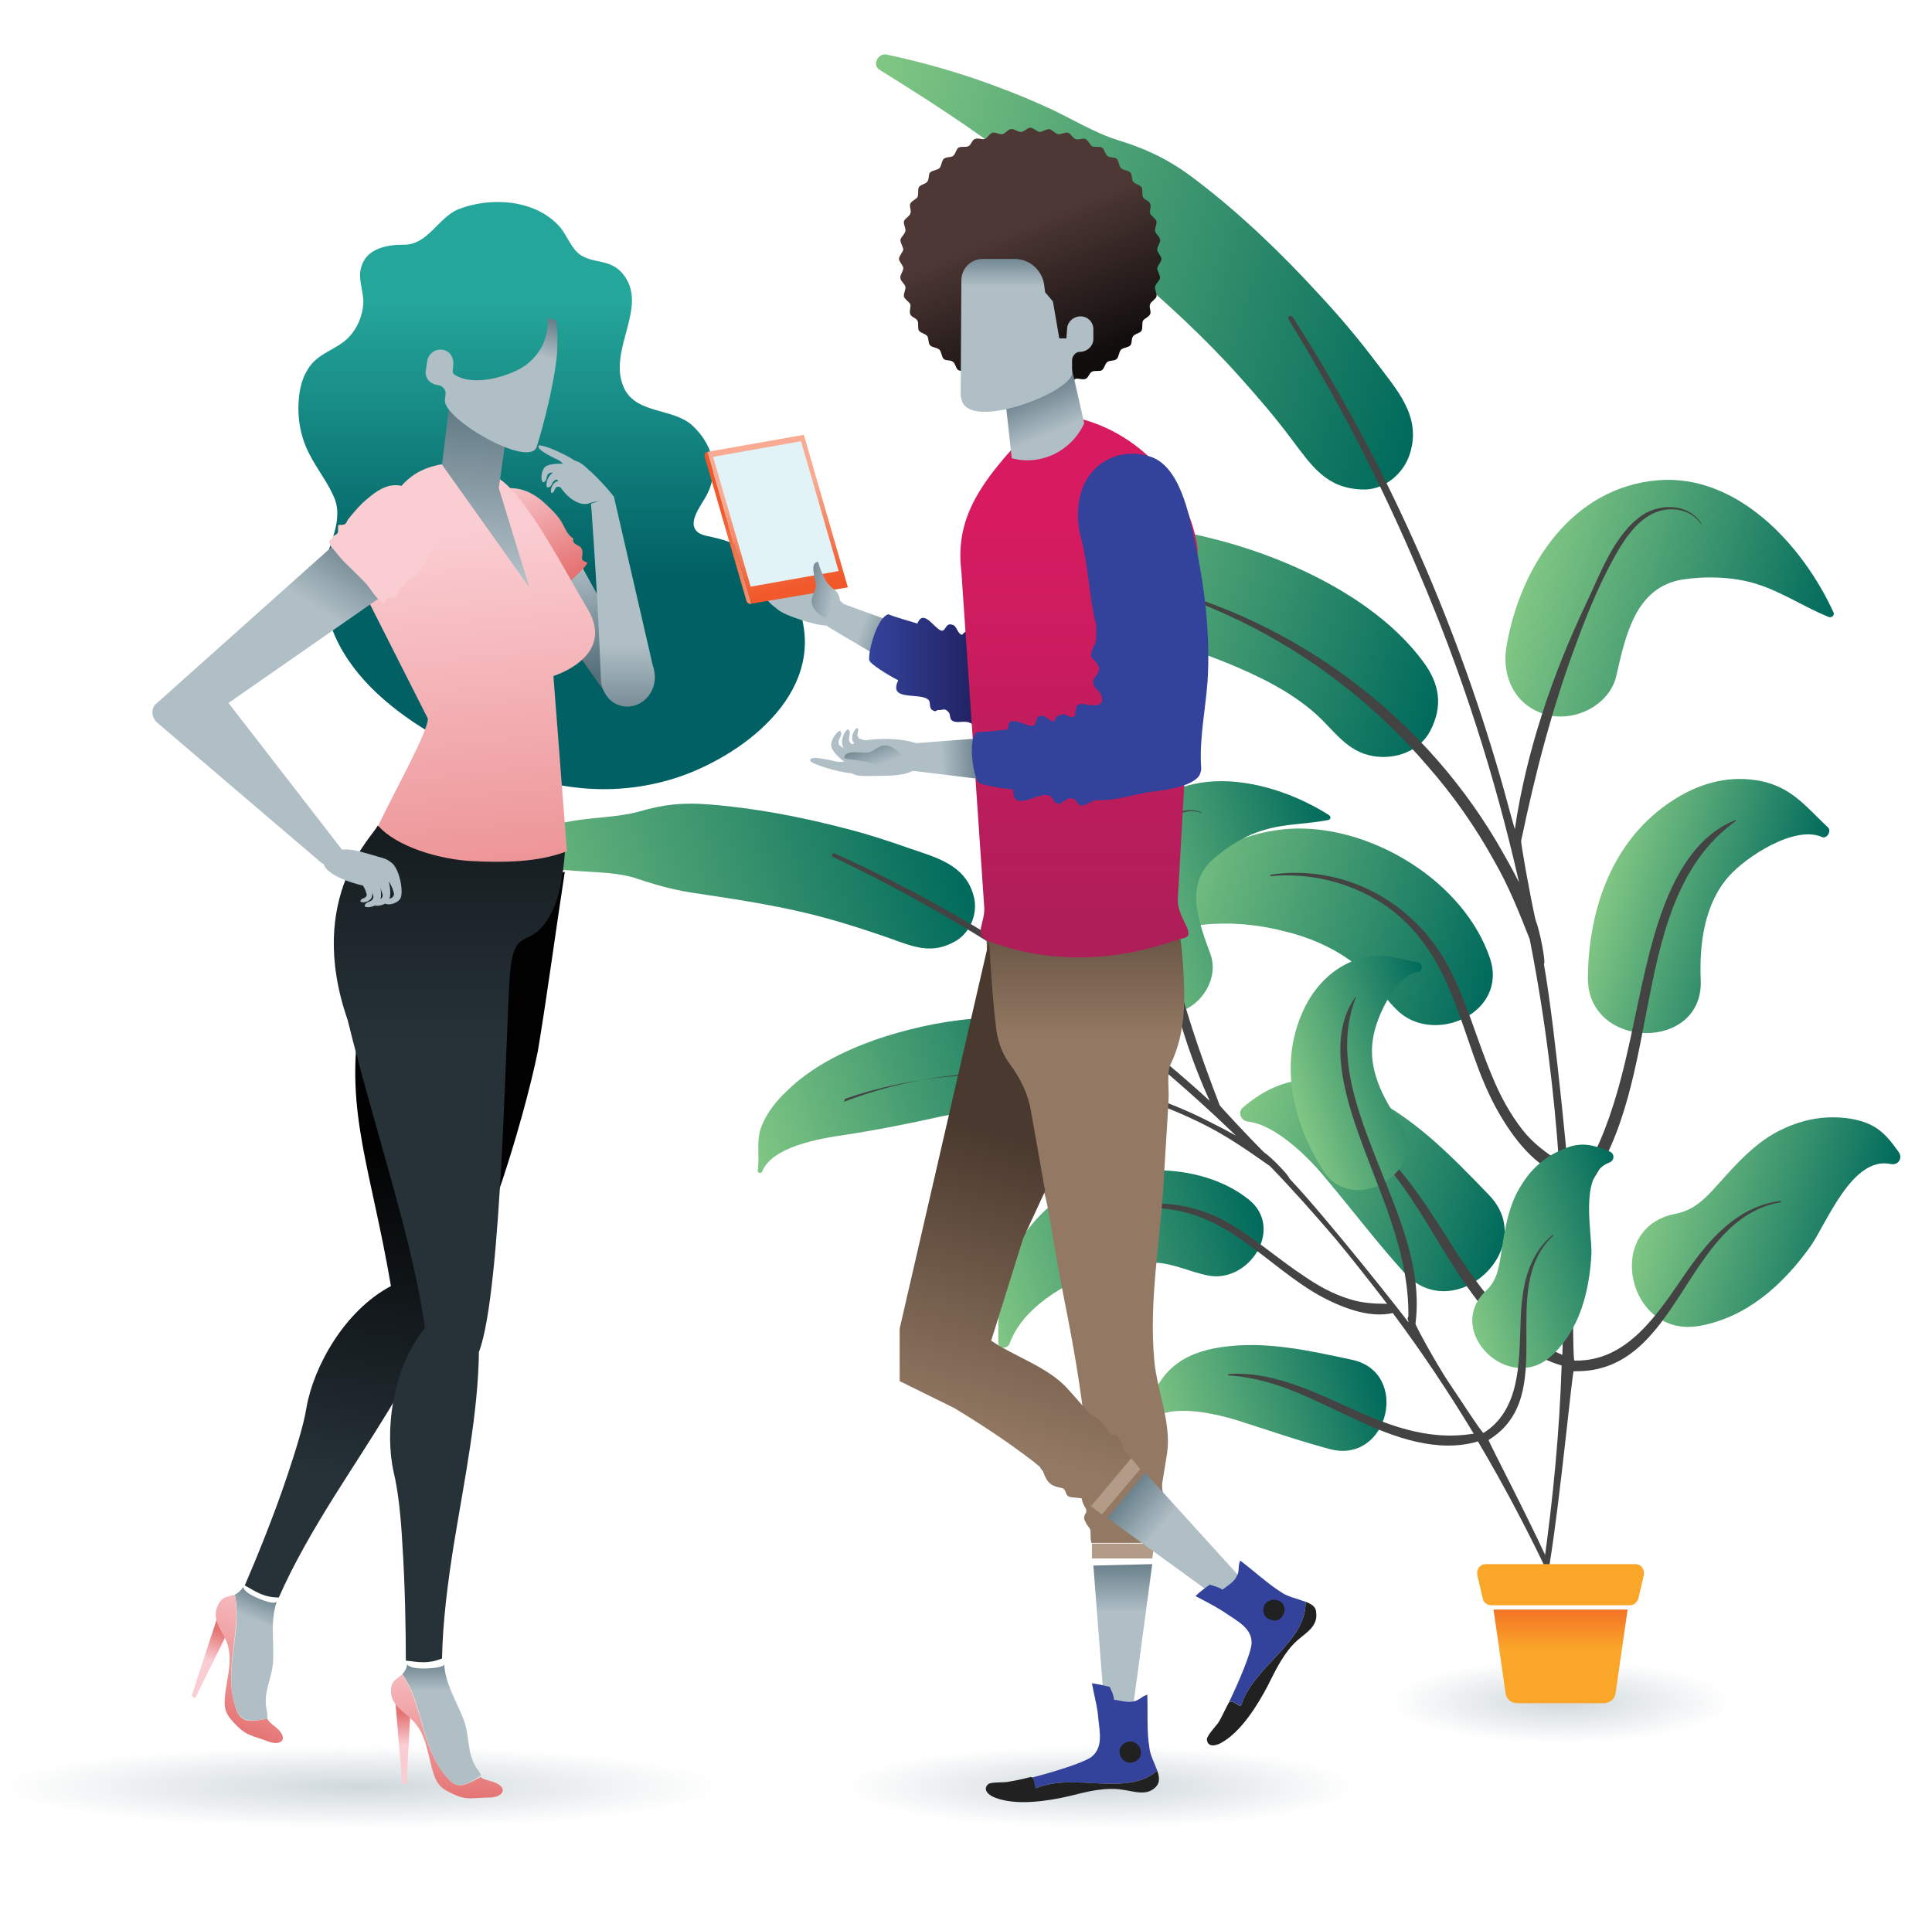 <?xml version="1.0" encoding="utf-8"?>
<!-- Generator: Adobe Illustrator 19.0.0, SVG Export Plug-In . SVG Version: 6.00 Build 0)  -->
<svg version="1.1" id="Layer_1" xmlns="http://www.w3.org/2000/svg" xmlns:xlink="http://www.w3.org/1999/xlink" x="0px" y="0px"
	 viewBox="0 0 272.3 270.7" style="enable-background:new 0 0 272.3 270.7;" xml:space="preserve">
<style type="text/css">
	.st0{fill:url(#XMLID_194_);}
	.st1{fill:url(#XMLID_195_);}
	.st2{fill:url(#XMLID_196_);}
	.st3{fill:url(#XMLID_197_);}
	.st4{fill:url(#XMLID_198_);}
	.st5{fill:url(#XMLID_199_);}
	.st6{fill:url(#XMLID_200_);}
	.st7{fill:url(#XMLID_201_);}
	.st8{fill:url(#XMLID_202_);}
	.st9{fill:#434343;}
	.st10{fill:url(#XMLID_203_);}
	.st11{fill:url(#XMLID_204_);}
	.st12{fill:url(#XMLID_205_);}
	.st13{fill:url(#XMLID_206_);}
	.st14{fill:url(#XMLID_207_);}
	.st15{fill:url(#XMLID_208_);}
	.st16{fill:url(#XMLID_209_);}
	.st17{fill:#FAA629;}
	.st18{fill:url(#XMLID_210_);}
	.st19{fill:url(#XMLID_211_);}
	.st20{fill:url(#XMLID_212_);}
	.st21{fill:url(#XMLID_213_);}
	.st22{fill:url(#XMLID_214_);}
	.st23{fill:url(#XMLID_215_);}
	.st24{fill:url(#XMLID_216_);}
	.st25{fill:url(#XMLID_217_);}
	.st26{fill:url(#XMLID_218_);}
	.st27{fill:url(#XMLID_219_);}
	.st28{fill:url(#XMLID_220_);}
	.st29{fill:url(#XMLID_221_);}
	.st30{fill:url(#XMLID_222_);}
	.st31{fill:url(#XMLID_223_);}
	.st32{fill:url(#XMLID_224_);}
	.st33{fill:url(#XMLID_225_);}
	.st34{fill:url(#XMLID_226_);}
	.st35{fill:url(#XMLID_227_);}
	.st36{fill:url(#XMLID_228_);}
	.st37{fill:#B0BEC5;}
	.st38{fill:url(#XMLID_229_);}
	.st39{fill:#FACDD2;}
	.st40{fill:url(#XMLID_230_);}
	.st41{fill:#B29C88;}
	.st42{fill:url(#XMLID_231_);}
	.st43{fill:#33439B;}
	.st44{fill:#212121;}
	.st45{fill:url(#XMLID_232_);}
	.st46{fill:url(#XMLID_233_);}
	.st47{fill:url(#XMLID_234_);}
	.st48{fill:url(#XMLID_235_);}
	.st49{fill:#E1F3F7;}
	.st50{fill:url(#XMLID_236_);}
	.st51{fill:url(#XMLID_237_);}
	.st52{fill:url(#XMLID_238_);}
	.st53{fill:url(#XMLID_239_);}
	.st54{fill:url(#XMLID_240_);}
	.st55{fill:url(#XMLID_241_);}
	.st56{fill:url(#XMLID_242_);}
	.st57{fill:url(#XMLID_243_);}
	.st58{fill:url(#XMLID_244_);}
</style>
<radialGradient id="XMLID_194_" cx="77.402" cy="412.896" r="32" gradientTransform="matrix(1.128 0 0 0.182 67.772 176.74)" gradientUnits="userSpaceOnUse">
	<stop  offset="0" style="stop-color:#D0D8DC"/>
	<stop  offset="1" style="stop-color:#D0D8DC;stop-opacity:0"/>
</radialGradient>
<ellipse id="XMLID_155_" class="st0" cx="155.1" cy="251.9" rx="36.1" ry="5.8"/>
<g id="XMLID_131_">
	
		<radialGradient id="XMLID_195_" cx="328.671" cy="346.964" r="32" gradientTransform="matrix(0.75 0 0 0.182 -26.519 176.74)" gradientUnits="userSpaceOnUse">
		<stop  offset="0" style="stop-color:#D0D8DC"/>
		<stop  offset="1" style="stop-color:#D0D8DC;stop-opacity:0"/>
	</radialGradient>
	<ellipse id="XMLID_154_" class="st1" cx="219.9" cy="239.9" rx="24" ry="5.8"/>
	<g id="XMLID_132_">
		<g id="XMLID_145_">
			
				<linearGradient id="XMLID_196_" gradientUnits="userSpaceOnUse" x1="539.701" y1="81.399" x2="627.528" y2="81.399" gradientTransform="matrix(-0.959 -0.283 -0.283 0.959 743.21 125.925)">
				<stop  offset="0" style="stop-color:#006A5C"/>
				<stop  offset="1" style="stop-color:#81C784"/>
			</linearGradient>
			<path id="XMLID_153_" class="st2" d="M125,7.7c7.6,1.6,15.2,4.1,22.3,7.3c3.4,1.5,6.8,3.7,10.4,4.8c4.2,1.3,7.4,2.9,10.9,5.6
				c6.3,4.8,12.1,10.4,17.4,16.2c2.8,3,5.4,6.1,7.9,9.4c3,4,6.5,7.7,4.8,13c-0.9,2.9-3.8,5.2-6.8,5c-5-0.2-7-3.3-9.8-7
				c-2.3-3.1-4.8-6-7.4-8.9c-5-5.6-10.5-10.6-16.2-15.5c-3-2.6-5.2-5.1-7.6-8.1c-2.1-2.7-5.2-4.8-7.9-6.8
				c-6.1-4.7-12.5-8.8-19.1-12.9C122.9,9.1,123.8,7.4,125,7.7z"/>
			
				<linearGradient id="XMLID_197_" gradientUnits="userSpaceOnUse" x1="525.843" y1="125.505" x2="589.793" y2="125.505" gradientTransform="matrix(-0.959 -0.283 -0.283 0.959 743.21 125.925)">
				<stop  offset="0" style="stop-color:#006A5C"/>
				<stop  offset="1" style="stop-color:#81C784"/>
			</linearGradient>
			<path id="XMLID_152_" class="st3" d="M140.8,83.8c1.7-2.1,2.6-4.7,5-6.3c1.9-1.3,4.4-2.1,6.7-2.6c5.9-1.3,12.1-0.5,17.9,0.9
				c10.7,2.6,23.5,8.4,30.2,17.5c2.3,3.1,2.8,6.2,1,9.7c-1.5,2.9-4.9,4.1-8,3.6c-3.8-0.6-5.6-3.7-8.2-6c-3.6-3.2-8.2-5.4-12.6-7.2
				c-5.4-2.1-10.7-4.1-15.9-6.5c-3.9-1.8-11.7-5.3-15.6-2.5C140.8,84.7,140.5,84.1,140.8,83.8z"/>
			
				<linearGradient id="XMLID_198_" gradientUnits="userSpaceOnUse" x1="476.077" y1="105.831" x2="519.332" y2="105.831" gradientTransform="matrix(-0.959 -0.283 -0.283 0.959 743.21 125.925)">
				<stop  offset="0" style="stop-color:#006A5C"/>
				<stop  offset="1" style="stop-color:#81C784"/>
			</linearGradient>
			<path id="XMLID_151_" class="st4" d="M233.7,67.7c11.2-0.9,20.4,9.2,24.7,18.6c0.2,0.3-0.1,0.8-0.6,0.7
				c-3.5-1.4-6.7-3.6-10.3-4.7c-3.2-1-7.1-1.1-10.4-0.6c-6.6,1.1-8,7.9-9.3,13.6c-1,4.2-6,6.6-10,5.4c-4.5-1.3-6.3-5.7-5.4-10
				C214.4,79.8,221.5,68.7,233.7,67.7z"/>
			
				<linearGradient id="XMLID_199_" gradientUnits="userSpaceOnUse" x1="507.582" y1="160.457" x2="558.135" y2="160.457" gradientTransform="matrix(-0.959 -0.283 -0.283 0.959 743.21 125.925)">
				<stop  offset="0" style="stop-color:#006A5C"/>
				<stop  offset="1" style="stop-color:#81C784"/>
			</linearGradient>
			<path id="XMLID_150_" class="st5" d="M159.6,132c2.6-3.9,4.8-7.6,8.7-10.3c4.2-2.9,9.3-4.8,14.4-4.9c11-0.2,23.7,7.6,27.3,18.3
				c2.6,7.8-8.1,12.4-13.2,7.2c-2.3-2.3-3.8-5-6.5-6.9c-2.8-2-5.9-3.3-9.2-4.1c-6.1-1.6-14.6-1.9-19.9,2.1
				C160.3,134,158.9,133.1,159.6,132z"/>
			
				<linearGradient id="XMLID_200_" gradientUnits="userSpaceOnUse" x1="468.029" y1="144.355" x2="496.359" y2="144.355" gradientTransform="matrix(-0.959 -0.283 -0.283 0.959 743.21 125.925)">
				<stop  offset="0" style="stop-color:#006A5C"/>
				<stop  offset="1" style="stop-color:#81C784"/>
			</linearGradient>
			<path id="XMLID_149_" class="st6" d="M236.8,112.2c3.8-2.2,8-3,12.2-1.9c3.9,1.1,5.8,3.7,8.6,6.3c0.6,0.5-0.1,1.7-0.8,1.4
				c-3.8-1.7-10.6,2.7-13.1,5.5c-3.5,3.9-4.2,9.6-4,14.6c0.5,10.2-16,10-15.9-0.3C223.9,127.6,227.6,117.5,236.8,112.2z"/>
			
				<linearGradient id="XMLID_201_" gradientUnits="userSpaceOnUse" x1="495.68" y1="194.729" x2="536.461" y2="194.729" gradientTransform="matrix(-0.959 -0.283 -0.283 0.959 743.21 125.925)">
				<stop  offset="0" style="stop-color:#006A5C"/>
				<stop  offset="1" style="stop-color:#81C784"/>
			</linearGradient>
			<path id="XMLID_148_" class="st7" d="M175.1,156.2c5.2-4.5,10.4-5.1,16.8-2.2c7.2,3.3,12.5,8.8,17.9,14.4
				c7.3,7.4-4.7,18.7-11.8,11.1c-3.9-4.3-7.3-8.8-11-13.2c-2.4-3-7.2-7.8-11.2-8.2C175,158,174.4,156.9,175.1,156.2z"/>
			
				<linearGradient id="XMLID_202_" gradientUnits="userSpaceOnUse" x1="445.45" y1="184.342" x2="477.73" y2="184.342" gradientTransform="matrix(-0.959 -0.283 -0.283 0.959 743.21 125.925)">
				<stop  offset="0" style="stop-color:#006A5C"/>
				<stop  offset="1" style="stop-color:#81C784"/>
			</linearGradient>
			<path id="XMLID_147_" class="st8" d="M236.2,171.1c2.6-0.5,4.2-2.2,5.9-4.1c2.7-3,5.5-6.2,9.3-7.9c3-1.4,6.1-1.9,9.4-1.4
				c3.5,0.6,4.9,2,6.8,4.7c0.6,0.8,0,1.9-1.1,1.7c-5.5-1.2-9.1,8.5-11.4,11.7c-3.8,5.3-8.9,9.9-15.5,11.1
				C229.4,188.8,225.9,173,236.2,171.1z"/>
			<path id="XMLID_146_" class="st9" d="M160.1,82c21.1,4.5,39.8,18.1,50.8,36.6c1.1,1.9,2.2,3.8,3.2,5.8
				c-3.4-15-8.1-29.7-14.2-43.9c-5.2-12.3-11.3-24.1-18.3-35.5c-0.2-0.4,0.3-0.7,0.6-0.3c12.9,20.1,22.7,42.1,29.3,65
				c0.7,2.4,1.3,4.8,2,7.2c1.6-10.9,5.3-21.8,10-31.7c2-4.2,4-9.9,8-12.6c2.6-1.7,6.5-1.6,8.3,1.2c0,0,0,0.1-0.1,0
				c-1.4-1.9-3.8-2.4-6-1.7c-2.4,0.8-4.1,3-5.4,5.1c-2.5,4.2-4.4,8.8-6.1,13.4c-3.4,9.1-5.8,18.3-7.8,27.9c-0.1,0.2,1.2,7.5,2,11.1
				c0.7,1.8,1.5,6.2,1.2,6.3c1.7,9.6,3.7,31.7,3.7,32.5c0.1-0.2,0.1-0.3,0.2-0.5c0.1-0.2,0.2-0.3,0.4-0.4c5.8-8.6,7.3-18.6,9.5-28.6
				c1.8-8,4.6-19.9,13.2-23.3c0.1,0,0.1,0.1,0.1,0.1c-8.6,6.1-10.7,17-12.6,26.7c-1.8,9.3-3.5,19.4-9.7,26.8
				c-0.3,0.3-0.7,7.6-0.7,11.4c0,3.8,0,11.2,0.2,11.2c7.5,0.2,11.8-6.7,15.6-12.2c3.3-4.8,7.3-9.5,13.4-10.3c0.1,0,0.2,0.2,0,0.2
				c-13.6,2.4-14.1,24.2-29.1,23.8c-0.2,0-1.9,18.1-3.4,27.2c-0.1,0.4-0.8,0.3-0.8-0.1c1.3-9.2,2.2-18.6,2.5-27.9
				c-7.1-2.1-11.9-8.7-15.7-14.7c-4.3-6.9-7.9-13.9-14.6-18.8c-0.2-0.1,0-0.3,0.2-0.2c6.2,3.4,10.2,9.8,13.9,15.6
				c4.3,6.8,8.7,13.3,16.3,16.6c0.3-8.5,0.2-16.9-0.3-25.4c-4.1-1.5-7.2-6-9.2-9.7c-2.5-4.7-3.8-9.8-5.7-14.7
				c-2.1-5.5-5.1-10.5-10.1-13.8c-4.6-3-10.2-4.4-15.8-3.9c-0.1,0-0.1-0.2,0-0.2c10.2-1.5,20,3.7,24.9,12.7c2.7,5,4.1,10.5,6.3,15.7
				c1.1,2.7,2.5,5.3,4.3,7.6c1.5,1.9,3.2,3.1,5.1,4.4c-0.3-4.8-0.8-9.7-1.4-14.5c-0.7-5.6-1.6-11.2-2.7-16.8
				c-1.5-3.8-3-7.6-5.1-11.2c-2.6-4.7-5.7-9.1-9.2-13.1c-6.9-8.1-15.2-14.7-24.6-19.6c-5.4-2.8-11.1-5-17-6.5
				C159.8,82.3,159.9,82,160.1,82z"/>
		</g>
		<g id="XMLID_136_">
			
				<linearGradient id="XMLID_203_" gradientUnits="userSpaceOnUse" x1="596.726" y1="61.99" x2="667.45" y2="61.99" gradientTransform="matrix(-0.958 0.287 0.287 0.958 687.902 -114.896)">
				<stop  offset="0" style="stop-color:#006A5C"/>
				<stop  offset="1" style="stop-color:#81C784"/>
			</linearGradient>
			<path id="XMLID_144_" class="st10" d="M62.7,120.6c5.9-2.3,12-3.9,18.2-4.9c3-0.5,6.3-0.5,9.2-1.3c3.4-1,6.2-1.3,9.8-1
				c6.4,0.5,12.7,1.7,18.9,3.3c3.2,0.8,6.3,1.8,9.4,2.9c3.8,1.3,7.8,2.3,9,6.6c0.7,2.3-0.3,5.1-2.4,6.4c-3.5,2.1-6.2,0.8-9.6-0.4
				c-2.9-1-5.9-2-8.9-2.8c-5.8-1.6-11.8-2.5-17.7-3.4c-3.1-0.4-5.7-1.1-8.7-2.1c-2.6-0.9-5.6-0.9-8.3-1.1
				c-6.2-0.5-12.3-0.4-18.5-0.3C61.8,122.4,61.7,120.9,62.7,120.6z"/>
			
				<linearGradient id="XMLID_204_" gradientUnits="userSpaceOnUse" x1="585.567" y1="97.507" x2="637.063" y2="97.507" gradientTransform="matrix(-0.958 0.287 0.287 0.958 687.902 -114.896)">
				<stop  offset="0" style="stop-color:#006A5C"/>
				<stop  offset="1" style="stop-color:#81C784"/>
			</linearGradient>
			<path id="XMLID_143_" class="st11" d="M106.8,165c0.3-2.2-0.3-4.3,0.6-6.4c0.7-1.7,2-3.4,3.4-4.7c3.4-3.4,8-5.7,12.5-7.3
				c8.4-2.9,19.5-4.6,28.1-1.5c2.9,1.1,4.6,3,4.9,6.1c0.3,2.6-1.5,4.9-3.8,5.9c-2.8,1.3-5.4-0.1-8.2-0.4c-3.8-0.5-7.9-0.1-11.7,0.7
				c-4.5,1-9,1.9-13.6,2.6c-3.4,0.5-10.2,1.6-11.6,5.2C107.2,165.5,106.7,165.3,106.8,165z"/>
			
				<linearGradient id="XMLID_205_" gradientUnits="userSpaceOnUse" x1="545.491" y1="81.665" x2="580.323" y2="81.665" gradientTransform="matrix(-0.958 0.287 0.287 0.958 687.902 -114.896)">
				<stop  offset="0" style="stop-color:#006A5C"/>
				<stop  offset="1" style="stop-color:#81C784"/>
			</linearGradient>
			<path id="XMLID_142_" class="st12" d="M162.4,113.2c7.2-5.5,17.8-2.8,24.9,1.7c0.3,0.2,0.3,0.6-0.1,0.7c-3,0.6-6.1,0.5-9,1.4
				c-2.6,0.7-5.3,2.4-7.3,4.2c-4,3.6-1.9,8.9-0.3,13.3c1.2,3.3-1.1,7.1-4.3,8.1c-3.6,1.1-6.7-1.1-8.1-4.3
				C154.7,129.8,154.6,119.2,162.4,113.2z"/>
			
				<linearGradient id="XMLID_206_" gradientUnits="userSpaceOnUse" x1="570.862" y1="125.653" x2="611.57" y2="125.653" gradientTransform="matrix(-0.958 0.287 0.287 0.958 687.902 -114.896)">
				<stop  offset="0" style="stop-color:#006A5C"/>
				<stop  offset="1" style="stop-color:#81C784"/>
			</linearGradient>
			<path id="XMLID_141_" class="st13" d="M140.7,189.2c0-3.8-0.1-7.2,1.3-10.8c1.5-3.8,4.2-7.3,7.6-9.6c7.4-5,19.4-5.3,26.4,0.3
				c5.1,4.1,0,11.9-5.8,10.7c-2.5-0.5-4.8-1.7-7.4-1.8c-2.7-0.1-5.4,0.4-8,1.3c-4.8,1.6-10.7,5.1-12.5,10.1
				C142,190.2,140.7,190.2,140.7,189.2z"/>
			
				<linearGradient id="XMLID_207_" gradientUnits="userSpaceOnUse" x1="539.011" y1="112.687" x2="561.824" y2="112.687" gradientTransform="matrix(-0.958 0.287 0.287 0.958 687.902 -114.896)">
				<stop  offset="0" style="stop-color:#006A5C"/>
				<stop  offset="1" style="stop-color:#81C784"/>
			</linearGradient>
			<path id="XMLID_140_" class="st14" d="M184,141.8c1.6-3.1,4.1-5.5,7.4-6.6c3.1-1,5.5-0.1,8.5,0.5c0.6,0.1,0.7,1.2,0,1.3
				c-3.3,0.6-6,6.5-6.4,9.5c-0.7,4.2,1.4,8.3,3.7,11.6c4.8,6.6-6.4,13.8-10.8,6.8C182.1,157.9,180.1,149.5,184,141.8z"/>
			
				<linearGradient id="XMLID_208_" gradientUnits="userSpaceOnUse" x1="561.277" y1="153.251" x2="594.117" y2="153.251" gradientTransform="matrix(-0.958 0.287 0.287 0.958 687.902 -114.896)">
				<stop  offset="0" style="stop-color:#006A5C"/>
				<stop  offset="1" style="stop-color:#81C784"/>
			</linearGradient>
			<path id="XMLID_139_" class="st15" d="M161.8,198.7c1.5-5.4,4.8-8,10.4-8.8c6.3-0.9,12.3,0.5,18.4,1.8c8.2,1.8,5.1,14.7-3.1,12.6
				c-4.5-1.2-8.8-2.7-13.2-4.1c-2.9-0.9-8.3-2.1-11.2-0.6C162.5,199.9,161.6,199.4,161.8,198.7z"/>
			
				<linearGradient id="XMLID_209_" gradientUnits="userSpaceOnUse" x1="520.828" y1="144.887" x2="546.822" y2="144.887" gradientTransform="matrix(-0.958 0.287 0.287 0.958 687.902 -114.896)">
				<stop  offset="0" style="stop-color:#006A5C"/>
				<stop  offset="1" style="stop-color:#81C784"/>
			</linearGradient>
			<path id="XMLID_138_" class="st16" d="M209.5,181.9c1.5-1.4,1.8-3.3,2.1-5.4c0.5-3.2,1-6.6,2.8-9.4c1.4-2.3,3.3-4,5.7-5
				c2.6-1.2,4.2-0.8,6.7,0.2c0.8,0.3,0.8,1.3,0,1.6c-4.3,1.6-2.4,9.7-2.5,12.9c-0.3,5.2-1.6,10.6-5.6,14.3
				C212.7,196.7,203.4,187.6,209.5,181.9z"/>
			<path id="XMLID_137_" class="st9" d="M119,155.3c16.2-6.2,34.8-5.3,50.4,2.3c1.6,0.8,3.2,1.6,4.8,2.5
				c-8.9-8.6-18.6-16.5-28.9-23.4c-8.9-6-18.3-11.3-27.9-15.9c-0.3-0.1-0.1-0.6,0.2-0.5c17.6,7.9,33.8,18.4,48.4,30.9
				c1.5,1.3,3,2.6,4.5,4c-3.7-8.1-6.1-17-7.2-25.8c-0.5-3.7-1.7-8.4-0.1-12c1-2.3,3.7-3.9,6.1-2.9c0,0,0,0.1,0,0.1
				c-1.8-0.7-3.6,0.1-4.8,1.5c-1.3,1.6-1.5,3.8-1.4,5.8c0.2,3.9,0.9,7.9,1.8,11.7c1.7,7.7,4.2,14.9,7,22.2c0.1,0.2,4.1,4.5,6.2,6.6
				c1.3,0.9,3.7,3.5,3.6,3.7c5.4,5.7,16.4,19.7,16.8,20.3c0-0.1,0-0.3-0.1-0.4c0-0.2,0-0.3,0.1-0.4c0.1-8.4-3.3-15.8-6.2-23.5
				c-2.3-6.2-5.6-15.4-1.3-21.5c0-0.1,0.1,0,0.1,0c-3.1,7.9,0.3,16.2,3.2,23.6c2.8,7.1,6.2,14.6,5.2,22.4c0,0.3,2.8,5.4,4.5,8
				c1.7,2.5,4.9,7.5,5.1,7.4c5.1-3.2,5-9.8,5.2-15.1c0.1-4.7,0.7-9.6,4.5-12.8c0.1-0.1,0.2,0,0.1,0.1c-8.1,7.6,1.1,22.5-9.1,28.8
				c-0.1,0.1,6.7,13,9.6,19.8c0.1,0.3-0.4,0.6-0.6,0.3c-3.2-6.8-6.7-13.5-10.5-19.9c-5.7,1.7-11.9-0.6-17-3
				c-6-2.7-11.4-5.9-18.1-6.3c-0.1,0-0.2-0.2,0-0.2c5.6-0.4,11.2,2.1,16.2,4.4c5.9,2.7,11.7,5.1,18.3,4c-3.5-5.8-7.3-11.5-11.4-17
				c-3.4,0.8-7.5-0.9-10.4-2.5c-3.7-2.1-6.9-5-10.3-7.4c-3.8-2.8-8-4.8-12.9-4.9c-4.5,0-8.8,1.5-12.3,4.3c-0.1,0.1-0.2-0.1-0.1-0.1
				c6.2-5.5,15.1-6.3,22.3-2.4c4,2.2,7.4,5.3,11.2,7.8c1.9,1.3,4,2.5,6.3,3.2c1.8,0.6,3.6,0.7,5.4,0.7c-2.4-3.1-4.8-6.2-7.3-9.2
				c-3-3.5-6-6.9-9.2-10.2c-2.7-1.9-5.4-3.8-8.4-5.4c-3.8-2-7.8-3.6-12-4.8c-8.2-2.4-16.7-3.2-25.2-2.4c-4.9,0.5-9.7,1.5-14.3,3.1
				C118.9,155.5,118.9,155.3,119,155.3z"/>
		</g>
		<g id="XMLID_133_">
			<path id="XMLID_135_" class="st17" d="M230.5,220.5h-21.1c-0.8,0-1.3,0.7-1.2,1.5l0.8,3.4c0.1,0.5,0.6,0.9,1.2,0.9h19.5
				c0.6,0,1-0.4,1.2-0.9l0.8-3.4C231.8,221.2,231.3,220.5,230.5,220.5z"/>
			<linearGradient id="XMLID_210_" gradientUnits="userSpaceOnUse" x1="219.952" y1="232.525" x2="219.952" y2="225.551">
				<stop  offset="1.135817e-002" style="stop-color:#FAA629"/>
				<stop  offset="1" style="stop-color:#F16624"/>
			</linearGradient>
			<path id="XMLID_134_" class="st18" d="M210.5,226.9l1.7,11.8c0.1,0.8,0.8,1.4,1.6,1.4h12.3c0.8,0,1.5-0.6,1.6-1.4l1.7-11.8H210.5
				z"/>
		</g>
	</g>
</g>
<g id="XMLID_2_">
	
		<radialGradient id="XMLID_211_" cx="34.872" cy="412.896" r="32" gradientTransform="matrix(1.591 0 0 0.182 -4.571 176.74)" gradientUnits="userSpaceOnUse">
		<stop  offset="0" style="stop-color:#D0D8DC"/>
		<stop  offset="1" style="stop-color:#D0D8DC;stop-opacity:0"/>
	</radialGradient>
	<ellipse id="XMLID_41_" class="st19" cx="50.9" cy="251.9" rx="50.9" ry="5.8"/>
	<g id="XMLID_3_">
		<linearGradient id="XMLID_212_" gradientUnits="userSpaceOnUse" x1="77.757" y1="42.607" x2="77.757" y2="81.158">
			<stop  offset="0" style="stop-color:#25A69A"/>
			<stop  offset="1" style="stop-color:#016064"/>
		</linearGradient>
		<path id="XMLID_40_" class="st20" d="M56.8,34.5c3.5,0.1,4.9-3.8,7.8-5c4.6-1.8,11-1.4,14.4,2.6c0.9,1.1,1.6,3.1,2.9,3.9
			c2,1.2,4,0.5,5.8,2.5c4,4.7-2.3,10.9,0.3,16.3c1.8,3.6,6.9,2.7,9.6,5.2c2.8,2.6,3.8,6.2,2.1,9.6c-0.7,1.5-3.4,4.5-0.9,5.7
			c0.5,0.2,1,0.3,1.5,0.4c4.8,1,9.6,4,11.7,8.6c5.4,11.7-5.4,21.1-15.4,24.9c-8.1,3-16.7,2.6-24.7-0.5
			c-11.8-4.6-26.9-13.1-26.3-27.6c0.1-3.6,2.9-7.1,1.6-10.7c-0.9-2.3-2.5-4.2-3.6-6.4c-1.2-2.3-1.7-4.9-1.5-7.5
			c0.1-1.5,0.4-3,1.2-4.3c1.4-2.5,4.1-2.8,5.9-4.7c1.2-1.3,1.9-3,2-4.7c0.1-1.8-0.9-3.6-0.2-5.4C51.8,35,54.6,34.5,56.8,34.5z"/>
		<linearGradient id="XMLID_213_" gradientUnits="userSpaceOnUse" x1="80.258" y1="78.906" x2="84.09" y2="95.298">
			<stop  offset="3.613782e-002" style="stop-color:#B0BEC5"/>
			<stop  offset="1" style="stop-color:#546E7A"/>
		</linearGradient>
		<polygon id="XMLID_39_" class="st21" points="81.8,79.5 89.8,94 85.4,97.8 75.4,83.6 		"/>
		
			<linearGradient id="XMLID_214_" gradientUnits="userSpaceOnUse" x1="38.437" y1="69.307" x2="41.726" y2="83.376" gradientTransform="matrix(1.047 -0.209 0.274 1.083 10.865 0.769)">
			<stop  offset="0" style="stop-color:#FACDD2"/>
			<stop  offset="1" style="stop-color:#E57373"/>
		</linearGradient>
		<path id="XMLID_38_" class="st22" d="M75.4,86.2c0.5-0.4,7.3-6,7.4-6.9c-1.4-0.4-0.4-0.9-0.8-1.9c-0.3-0.7-1.4-0.5-1.2-1.5
			c-0.9-0.5-1.2-1.6-1.7-2.4c-0.7-1.1-1.7-2-2.7-2.9c-1.8-1.5-3.6-2-5.5-1.7c-1.8,0.3-3.2,0.7-4.1,2.4c-1.1,2.1,0.4,4.6,1.8,6.6
			c0.7,1.1,1.3,1.9,2.1,2.8c0.6,0.7,0.6,0.8,0.5,1.7c0.3,0.2,0.8,0.2,1,0.4c0.4,0.4,0.2,0.9,0.8,1C73,84.5,74.8,86.4,75.4,86.2z"/>
		<g id="XMLID_31_">
			<linearGradient id="XMLID_215_" gradientUnits="userSpaceOnUse" x1="51.242" y1="209.052" x2="58.999" y2="161.861">
				<stop  offset="0" style="stop-color:#263238"/>
				<stop  offset="1" style="stop-color:#010101"/>
			</linearGradient>
			<path id="XMLID_37_" class="st23" d="M79.6,122.9c-11.8,4.2-21.9-0.1-26.9,6.1c-3.2,4-1.7,12.8-2.1,15.2
				c-1.9,12.7,1.7,20.7,4.5,37.1c-6.6,3.5-10.9,11.4-11.9,17.1c-0.4,2.5-1.5,6-2.7,9.6c-1.9,5.7-4.4,11.8-6,15.5
				c1.6,0.9,2.7,1.7,4.8,1.7c2.1-4.8,4.9-9.6,7.9-14.4c4.9-7.8,10.3-15.6,13.6-23.4c6.4-6.6,13.2-30.2,15-39.2
				C77,141.1,78.3,131.4,79.6,122.9z"/>
			
				<linearGradient id="XMLID_216_" gradientUnits="userSpaceOnUse" x1="60.325" y1="186.888" x2="60.325" y2="186.988" gradientTransform="matrix(0.921 0.388 -0.388 0.921 55.963 30.062)">
				<stop  offset="0" style="stop-color:#FACDD2"/>
				<stop  offset="1" style="stop-color:#E57373"/>
			</linearGradient>
			<path id="XMLID_36_" class="st24" d="M39,225.7C39,225.8,39,225.8,39,225.7C39,225.8,39,225.7,39,225.7z"/>
			<g id="XMLID_32_">
				
					<linearGradient id="XMLID_217_" gradientUnits="userSpaceOnUse" x1="54.599" y1="198.418" x2="54.545" y2="193.947" gradientTransform="matrix(0.921 0.388 -0.388 0.921 55.963 30.062)">
					<stop  offset="0" style="stop-color:#FACDD2"/>
					<stop  offset="1" style="stop-color:#E57373"/>
				</linearGradient>
				<polygon id="XMLID_35_" class="st25" points="30.7,227.8 27,239.1 27.5,239.4 31.7,230.9 				"/>
				
					<linearGradient id="XMLID_218_" gradientUnits="userSpaceOnUse" x1="60.036" y1="190.868" x2="60.036" y2="185.29" gradientTransform="matrix(0.921 0.388 -0.388 0.921 55.963 30.062)">
					<stop  offset="3.613782e-002" style="stop-color:#B0BEC5"/>
					<stop  offset="1" style="stop-color:#546E7A"/>
				</linearGradient>
				<path id="XMLID_34_" class="st26" d="M38.5,234c0.1-3.2-0.4-5.5,0.5-8.2c-0.1,0.1-0.5,0.4-2.4-0.4c-2.5-1-2.3-1.7-2.3-1.7
					c-0.4,0.6-0.8,0.9-1.2,1.1c1.1,5.3-1.7,10.4,0.1,15.9c0.7,2.4,2.4,1.9,4.5,1.6c0-0.2,0-0.5-0.1-1.2
					C37,238.5,38.4,236.7,38.5,234z"/>
				
					<linearGradient id="XMLID_219_" gradientUnits="userSpaceOnUse" x1="60.77" y1="183.653" x2="60.77" y2="206.347" gradientTransform="matrix(0.921 0.388 -0.388 0.921 55.963 30.062)">
					<stop  offset="0" style="stop-color:#FACDD2"/>
					<stop  offset="1" style="stop-color:#E57373"/>
				</linearGradient>
				<path id="XMLID_33_" class="st27" d="M33.2,240.7c-1.8-5.6,0.9-10.6-0.1-15.9c-0.9,0.3-1.8,0.2-2.4,1.5c-0.8,1.8,0.2,3.1,1,4.6
					c1.4,2.8,0.2,5.6,0,8.4c-0.2,2,0.4,2.7,1.8,4.1c1.3,1.3,2.2,1.3,4.3,2.1c1.9,0.7,2.9-0.4,1.2-1.9c-1-0.8-1.2-1-1.3-1.3
					C35.6,242.6,33.9,243.2,33.2,240.7z"/>
			</g>
		</g>
		<g id="XMLID_24_">
			<linearGradient id="XMLID_220_" gradientUnits="userSpaceOnUse" x1="63.492" y1="147.087" x2="63.492" y2="79.516">
				<stop  offset="0" style="stop-color:#263238"/>
				<stop  offset="1" style="stop-color:#010101"/>
			</linearGradient>
			<path id="XMLID_30_" class="st28" d="M69.7,120.5c-5.6,0.1-11.2-1.8-16.5-4.1c-0.2,1.1-10.3,9.8-4.2,27.4
				c3.9,15.8,9.1,30.7,10.9,43.4c-4.7,5.8-5.7,14.7-4.4,20.4c0.6,2.5,1,6.1,1.2,9.9c0.4,6,0.5,12.6,0.5,16.6
				c1.8,0.2,3.1,0.5,5.1-0.3c0.1-5.2,0.8-10.7,1.7-16.3c1.5-9.1,3.4-18.4,3.5-26.9c3.3-8.6,3.8-47.1,4.4-53.6
				c0.7-7.1,3.1-2.5,6.1-8.9c1.4-3,1.7-8.4,1.7-9.8C76.9,119.9,73.4,120.4,69.7,120.5z"/>
			<linearGradient id="XMLID_221_" gradientUnits="userSpaceOnUse" x1="62.521" y1="234.487" x2="62.521" y2="234.587">
				<stop  offset="0" style="stop-color:#FACDD2"/>
				<stop  offset="1" style="stop-color:#E57373"/>
			</linearGradient>
			<path id="XMLID_29_" class="st29" d="M62.5,234.5C62.5,234.5,62.5,234.6,62.5,234.5C62.5,234.5,62.5,234.5,62.5,234.5z"/>
			<g id="XMLID_25_">
				<linearGradient id="XMLID_222_" gradientUnits="userSpaceOnUse" x1="56.796" y1="246.018" x2="56.742" y2="241.547">
					<stop  offset="0" style="stop-color:#FACDD2"/>
					<stop  offset="1" style="stop-color:#E57373"/>
				</linearGradient>
				<polygon id="XMLID_28_" class="st30" points="55.7,239.6 56.7,251.5 57.3,251.5 57.8,242.1 				"/>
				<linearGradient id="XMLID_223_" gradientUnits="userSpaceOnUse" x1="62.232" y1="238.468" x2="62.232" y2="232.889">
					<stop  offset="3.613782e-002" style="stop-color:#B0BEC5"/>
					<stop  offset="1" style="stop-color:#546E7A"/>
				</linearGradient>
				<path id="XMLID_27_" class="st31" d="M65.3,242.3c-1.2-3-2.5-4.9-2.7-7.7c0,0.2-0.3,0.5-2.4,0.6c-2.7,0.1-2.8-0.6-2.8-0.6
					c-0.1,0.7-0.4,1.1-0.7,1.4c3.1,4.5,2.5,10.2,6.3,14.6c1.6,2,2.9,0.8,4.8-0.3c-0.1-0.2-0.2-0.5-0.6-1
					C65.7,247,66.3,244.8,65.3,242.3z"/>
				<linearGradient id="XMLID_224_" gradientUnits="userSpaceOnUse" x1="62.967" y1="231.252" x2="62.967" y2="253.946">
					<stop  offset="0" style="stop-color:#FACDD2"/>
					<stop  offset="1" style="stop-color:#E57373"/>
				</linearGradient>
				<path id="XMLID_26_" class="st32" d="M63,250.6c-3.8-4.4-3.3-10.1-6.3-14.6c-0.7,0.7-1.6,0.9-1.6,2.3c0,1.9,1.4,2.7,2.7,3.9
					c2.4,2.1,2.4,5.1,3.3,7.8c0.6,1.9,1.4,2.3,3.2,3.1c1.7,0.7,2.5,0.3,4.8,0.3c2-0.1,2.5-1.5,0.4-2.2c-1.3-0.4-1.5-0.4-1.7-0.7
					C65.9,251.4,64.6,252.6,63,250.6z"/>
			</g>
		</g>
		<linearGradient id="XMLID_225_" gradientUnits="userSpaceOnUse" x1="65.804" y1="74.639" x2="73.311" y2="151.072">
			<stop  offset="0" style="stop-color:#FACDD2"/>
			<stop  offset="1" style="stop-color:#E57373"/>
		</linearGradient>
		<path id="XMLID_23_" class="st33" d="M60.3,101.3c0.1,1.7-4.7,10.3-7,15.1c2.5,2.9,8.6,4.8,13.4,5c4.1,0.2,9.1,0.2,13.2-1.4
			L78,95.3c0,0,8.9-2.7,4.8-9.5c-3.8-6.3-10.1-19-14.3-19c-1.1-1.2-2.7-1.8-4.3-1.6c-4.9,0.4-7.2,2-9.5,6c-2.1,3.5-4.4,8.7-3.2,12.7
			L60.3,101.3z"/>
		<g id="XMLID_20_">
			
				<linearGradient id="XMLID_226_" gradientUnits="userSpaceOnUse" x1="78.71" y1="74.095" x2="78.989" y2="46.575" gradientTransform="matrix(0.996 8.440301e-002 -8.440301e-002 0.996 -4.451 0.989)">
				<stop  offset="3.613782e-002" style="stop-color:#B0BEC5"/>
				<stop  offset="1" style="stop-color:#546E7A"/>
			</linearGradient>
			<polygon id="XMLID_22_" class="st34" points="63.4,56.5 62.3,65.5 74.6,82.8 70.3,68.8 71.3,61.8 			"/>
			<linearGradient id="XMLID_227_" gradientUnits="userSpaceOnUse" x1="69.972" y1="48.972" x2="71.625" y2="42.21">
				<stop  offset="3.613782e-002" style="stop-color:#B0BEC5"/>
				<stop  offset="1" style="stop-color:#546E7A"/>
			</linearGradient>
			<path id="XMLID_21_" class="st35" d="M77.2,44.8c0.1,2.5-0.7,4.8-3,6.6c-1.8,1.4-7.4,3.4-10.3,1.3c-0.1-0.1,0-0.2,0-0.2l-0.1,0
				l0.1-1.3c0-1-0.7-1.9-1.7-1.9l0,0c-1-0.1-1.9,0.7-2,1.7L60,52.3c-0.1,1.1,0.7,1.9,1.8,2c0.6,0.1,1.1,0.7,1,1.3
				c0,0-0.1,0.8-0.1,0.8c-0.2,2.7,11.6,9.5,12.9,6.7c0.1-0.2,2.3-7.3,2.9-13.1c0.1-1.5,0.1-3.3-0.1-4.8
				C78.1,45.1,77.7,44.9,77.2,44.8z"/>
		</g>
		<g id="XMLID_13_">
			<linearGradient id="XMLID_228_" gradientUnits="userSpaceOnUse" x1="87.73" y1="90.444" x2="87.73" y2="105.298">
				<stop  offset="3.613782e-002" style="stop-color:#B0BEC5"/>
				<stop  offset="1" style="stop-color:#546E7A"/>
			</linearGradient>
			<path id="XMLID_19_" class="st36" d="M86.5,69.9l5.5,23.9c1.4,4-2.5,7.2-5.6,5.2c-1-0.7-1.6-1.9-1.7-3.1
				c-0.5-13.3-1.4-24.9-1.4-24.9L86.5,69.9z"/>
			<path id="XMLID_18_" class="st37" d="M82.6,65.9c-0.6-0.6-1.4-1.1-2.3-1c-0.5,0.1-1,0.5-1.2,1c-0.3,0.5-0.4,1.1-0.5,1.6
				c-0.2,1,2.5,4.3,4.6,3.4c0.6-0.3,3.1-0.3,3.2-1C86.5,69.9,84.3,67.3,82.6,65.9z"/>
			<path id="XMLID_17_" class="st37" d="M82.3,66.3c0-1.3-6.5-4.1-6.4-3.4c-0.2,0.6,2.5,1.8,2.9,2C79.8,65.6,80.6,67.2,82.3,66.3z"
				/>
			<path id="XMLID_16_" class="st37" d="M82.2,66.4c-0.5-1.1-4.1-1.3-5.2-0.7c-0.6,0.3-0.9,1.7-0.5,2.3c0.7-0.1,0.4-0.9,0.8-1.2
				c0.3-0.3,0.7-0.1,1.2-0.1C79.7,66.9,81.1,68,82.2,66.4z"/>
			<path id="XMLID_15_" class="st37" d="M83,68.6c-0.2-1.2-3.7-2.3-4.9-2c-0.7,0.2-1.3,1.4-1,2.1c0.7,0.1,0.6-0.7,1.1-1
				c0.4-0.2,0.7,0,1.2,0.2C80.5,68.4,81.5,69.8,83,68.6z"/>
			<path id="XMLID_14_" class="st37" d="M82.1,69.1c-0.2-0.9-2.8-1.5-3.7-1.2c-0.5,0.2-0.9,1.1-0.7,1.6c0.5,0,0.4-0.6,0.7-0.8
				c0.3-0.2,0.5,0,0.9,0.1C80.3,69.2,81.1,70.1,82.1,69.1z"/>
		</g>
		<g id="XMLID_4_">
			<g id="XMLID_6_">
				<linearGradient id="XMLID_229_" gradientUnits="userSpaceOnUse" x1="48.441" y1="88.716" x2="56.135" y2="76.662">
					<stop  offset="3.613782e-002" style="stop-color:#B0BEC5"/>
					<stop  offset="1" style="stop-color:#546E7A"/>
				</linearGradient>
				<path id="XMLID_12_" class="st38" d="M32.2,99.1l16.1,20.8l-2.8,1.9L22.3,102c-0.8-0.6-1.1-1.7-0.5-2.6l25.4-22.7l6.7,7.3
					L32.2,99.1z"/>
				<path id="XMLID_11_" class="st37" d="M53.4,120.8c0.8,0.2,1.7,0.5,2.1,1.3c0.2,0.5,0.1,1.1-0.2,1.6s-0.7,0.9-1.1,1.3
					c-0.7,0.7-8.2-1-8.6-3.3c-0.1-0.7,0.6-0.8,1.1-1.3C48.3,119,51.2,120.2,53.4,120.8z"/>
				<path id="XMLID_10_" class="st37" d="M54.9,121.5c1.2,0.3,2,3.8,1.6,5c-0.2,0.7-1.5,1.2-2.2,0.9c0-0.7,0.8-0.6,1.1-1
					c0.3-0.4,0-0.7-0.1-1.2C54.8,124,53.5,122.8,54.9,121.5z"/>
				<path id="XMLID_9_" class="st37" d="M53.3,121.7c1.2,0.3,2,3.8,1.6,5c-0.2,0.7-1.5,1.2-2.2,0.9c0-0.7,0.8-0.6,1.1-1
					c0.3-0.4,0-0.7-0.1-1.2C53.2,124.2,51.9,123.1,53.3,121.7z"/>
				<path id="XMLID_8_" class="st37" d="M52,121.9c1.2,0.3,2,3.8,1.6,5c-0.2,0.7-1.5,1.2-2.2,0.9c0-0.7,0.8-0.6,1.1-1
					c0.3-0.4,0-0.7-0.1-1.2C52,124.5,50.7,123.3,52,121.9z"/>
				<path id="XMLID_7_" class="st37" d="M51.2,122.8c0.9,0.2,1.5,2.8,1.2,3.7c-0.2,0.5-1.1,0.9-1.6,0.6c0-0.5,0.6-0.4,0.8-0.7
					c0.2-0.3,0-0.5-0.1-0.9C51.2,124.7,50.2,123.8,51.2,122.8z"/>
			</g>
			<path id="XMLID_5_" class="st39" d="M46.6,77c0.5,0.5,1.3,1.6,1.9,2.2c1.1,1.1,2.2,2.1,3.2,3.2c0.5,0.6,1.8,2.7,2.6,2.7
				c0-1.4,0.8-0.5,1.5-1c0.6-0.4,0-1.4,1.1-1.3c0.2-0.9,1.2-1.3,1.8-1.9c0.9-0.8,1.4-1.9,1.9-2.9c0.9-1.9,0.9-3.7,0-5.6
				c-0.8-1.8-1.6-3.1-3.6-3.8c-2.4-0.8-4.3,0.9-5.9,2.3c-0.8,0.8-1.4,1.5-2.1,2.4C48.7,74,48.6,74,47.7,74c-0.1,0.3,0,0.8-0.1,1.1
				c-0.2,0.4-0.8,0.3-0.8,0.9C46.4,76,46.3,76.4,46.6,77z"/>
		</g>
	</g>
</g>
<g id="XMLID_42_">
	<g id="XMLID_83_">
		<linearGradient id="XMLID_230_" gradientUnits="userSpaceOnUse" x1="158.273" y1="227.602" x2="158.273" y2="218.356">
			<stop  offset="3.613782e-002" style="stop-color:#B0BEC5"/>
			<stop  offset="1" style="stop-color:#546E7A"/>
		</linearGradient>
		<polygon id="XMLID_90_" class="st40" points="154.1,220.7 155.6,240 159.7,240.6 162.4,220.5 		"/>
		<polygon id="XMLID_89_" class="st41" points="153.9,217.6 153.9,219.7 162.4,219.7 162.7,217.6 		"/>
		<linearGradient id="XMLID_231_" gradientUnits="userSpaceOnUse" x1="153.01" y1="146.394" x2="153.01" y2="120.779">
			<stop  offset="1.135817e-002" style="stop-color:#937963"/>
			<stop  offset="1" style="stop-color:#4A392E"/>
		</linearGradient>
		<path id="XMLID_88_" class="st42" d="M164.5,204.8c0.6-4.2-1.4-8.7-1.8-12.9c-0.8-8.4,0.8-16.7,1.3-25.1c0.2-3.9,0.5-7.8,0.7-11.8
			c0.1-1.3-0.3-3.8,0.3-5c1.6-3.3,2-7,1.9-10.6c0-0.6-0.3-8-0.9-8l-27-0.2l0.5,14.6c0.2,1.7,7,17.9,8.2,24.6
			c0.7,4.1,1.4,8.2,2.2,12.3c1.6,8,3.1,16.4,3.5,24.6c0,0.2,0,0.4,0,0.6c0,0.2,0,0.3,0,0.5c0,0.1,0,0.3,0,0.4
			c-1.2,1.8-1.2,2.5-0.3,4c0,0.1,0,0.3,0,0.4c-0.2,0.3-0.3,0.5-0.3,0.8c0,0.3,0.2,0.5,0.3,0.8c0.2,0.3,0.4,0.5,0.6,0.9
			c0,0.1,0,0.3,0,0.4c0,0.9,0.1,1.4,0.1,1.4h8.9c0,0,0.1-0.4,0.1-1.1c0-0.1,0-0.3,0.1-0.4c0.6-0.5,0.9-1,0.9-1.6c0-0.1,0-0.2,0-0.4
			c-0.1-0.1-0.2-0.2-0.3-0.3c-0.1-0.1-0.1-0.2-0.1-0.3c0.6-1.4,0.6-2.5,0.4-3.6c0-0.2,0-0.5,0-0.7
			C163.8,209.2,164.5,204.8,164.5,204.8z"/>
		<g id="XMLID_84_">
			<path id="XMLID_87_" class="st43" d="M146,252.1c5.4-2.3,12.9,1.3,17.1-2.5c-0.4-1.1-1-2.2-1.1-3.2c-0.4-2.4-0.2-5-0.3-7.5
				c-0.9,0.3-1.2,0.9-2.2,1c-0.8,0.1-1.8-0.2-2.5-0.3c0-0.5-0.3-1.2-0.6-1.8c-0.8-0.2-1.7-0.4-2.5-0.5c0.3,1.7,0.8,3.4,0.9,5
				c0.2,1.9,0.7,4.1-1,5.4c-1.1,0.8-5.3,2.1-8.4,2.9C145.9,250.7,145.6,251.5,146,252.1z"/>
			<path id="XMLID_86_" class="st44" d="M163.1,249.6c-4.2,3.8-11.7,0.2-17.1,2.5c-0.3-0.6-0.1-1.4-0.7-1.6
				c-1.5,0.4-2.7,0.6-3.3,0.7c-0.5,0.1-2.3,0-2.7,0.3c-0.9,0.8,0.1,1.6,0.9,1.9c3,1.2,7.5,0.5,10.5-0.2c2.4-0.6,5-1.3,7.5-0.9
				c1.6,0.2,3.5,1,4.8-0.5C163.5,251.2,163.4,250.4,163.1,249.6z"/>
			<path id="XMLID_85_" class="st44" d="M159.3,245.5c-0.8,0-1.6,0.7-1.5,1.5c0,0.8,0.7,1.5,1.5,1.5c0.8,0,1.6-0.7,1.5-1.5
				C160.8,246.2,160.1,245.5,159.3,245.5z"/>
		</g>
	</g>
	<g id="XMLID_76_">
		
			<linearGradient id="XMLID_232_" gradientUnits="userSpaceOnUse" x1="199.133" y1="66.493" x2="199.133" y2="57.247" gradientTransform="matrix(0.644 -0.765 0.765 0.644 -15.027 324.827)">
			<stop  offset="3.613782e-002" style="stop-color:#B0BEC5"/>
			<stop  offset="1" style="stop-color:#546E7A"/>
		</linearGradient>
		<polygon id="XMLID_82_" class="st45" points="156.1,214 171.8,225.4 175,222.6 161.4,207.6 		"/>
		<polygon id="XMLID_81_" class="st41" points="153.6,212.2 155.3,213.5 160.7,207.1 159.3,205.4 		"/>
		<g id="XMLID_77_">
			<path id="XMLID_80_" class="st43" d="M174.9,240.5c1.7-5.6,9.3-9,9.1-14.7c-1.1-0.4-2.4-0.7-3.2-1.2c-2.1-1.3-4-3.1-6-4.6
				c-0.4,0.9,0,1.5-0.6,2.4c-0.4,0.7-1.3,1.2-1.9,1.7c-0.4-0.3-1.1-0.5-1.8-0.7c-0.7,0.5-1.4,1-2,1.6c1.5,0.8,3.1,1.6,4.4,2.5
				c1.6,1.1,3.6,2.1,3.5,4.2c-0.1,1.4-1.8,5.4-3.2,8.3C173.8,239.6,174.2,240.3,174.9,240.5z"/>
			<path id="XMLID_79_" class="st44" d="M184,225.8c0.2,5.7-7.4,9.1-9.1,14.7c-0.6-0.1-1.1-0.9-1.7-0.5c-0.7,1.3-1.2,2.5-1.6,3
				c-0.3,0.4-1.5,1.7-1.5,2.2c0.1,1.2,1.3,0.9,2,0.5c2.8-1.5,5.2-5.4,6.6-8.1c1.1-2.2,2.3-4.7,4.1-6.3c1.2-1.1,3-2,2.7-4
				C185.5,226.5,184.8,226.1,184,225.8z"/>
			<path id="XMLID_78_" class="st44" d="M178.4,226c-0.5,0.6-0.5,1.6,0.2,2.1c0.7,0.5,1.6,0.5,2.1-0.2c0.5-0.6,0.5-1.6-0.2-2.1
				C179.9,225.4,179,225.4,178.4,226z"/>
		</g>
	</g>
	<g id="XMLID_60_">
		<g id="XMLID_68_">
			<g id="XMLID_69_">
				
					<linearGradient id="XMLID_233_" gradientUnits="userSpaceOnUse" x1="189.368" y1="165.319" x2="196.347" y2="164.255" gradientTransform="matrix(0.876 0.483 -0.483 0.876 34.981 -147.423)">
					<stop  offset="3.613782e-002" style="stop-color:#B0BEC5"/>
					<stop  offset="1" style="stop-color:#546E7A"/>
				</linearGradient>
				<path id="XMLID_75_" class="st46" d="M118.5,85l-1.9,3.3c0,0,3.5,2.1,8.3,4.9c0.6-1.7,1.3-3.5,2.1-5.1L118.5,85z"/>
				<path id="XMLID_74_" class="st37" d="M111,86.7c-0.9-0.4-1.9-0.9-2.1-1.8c-0.2-0.6,0-1.3,0.4-1.8s0.9-0.9,1.4-1.3
					c0.9-0.7,9,2.3,9.1,4.9c0,0.8-0.7,1-1.4,1.3C116.6,88.7,113.3,87.6,111,86.7z"/>
				<path id="XMLID_73_" class="st37" d="M111.3,86c-1.4,0.1-3.4-3.5-3.4-4.8c0-0.8,1.3-1.7,2-1.6c0.2,0.7-0.7,0.9-0.9,1.4
					c-0.2,0.5,0.2,0.8,0.5,1.2C110.5,83.2,112.3,84.1,111.3,86z"/>
				<path id="XMLID_72_" class="st37" d="M110.2,85.9c-1.1,0.2-3.1-2.3-3.2-3.4c-0.1-0.6,0.8-1.5,1.4-1.5c0.3,0.5-0.4,0.8-0.5,1.2
					c-0.1,0.4,0.3,0.6,0.6,0.9C109.3,83.9,110.7,84.4,110.2,85.9z"/>
				<path id="XMLID_71_" class="st37" d="M113.9,85.6c-1.3,0.4-4.2-2.5-4.4-3.8c-0.2-0.8,0.8-2,1.6-2.1c0.4,0.6-0.4,1-0.5,1.6
					c0,0.5,0.4,0.7,0.8,1C112.4,83.2,114.4,83.5,113.9,85.6z"/>
				<path id="XMLID_70_" class="st37" d="M114,84.5c-1,0.2-2.9-2.1-3.1-3.1c-0.1-0.6,0.7-1.4,1.3-1.5c0.3,0.5-0.4,0.7-0.4,1.1
					c-0.1,0.4,0.3,0.5,0.5,0.8C113.1,82.6,114.5,83,114,84.5z"/>
			</g>
		</g>
		<g id="XMLID_63_">
			<g id="XMLID_64_">
				
					<linearGradient id="XMLID_234_" gradientUnits="userSpaceOnUse" x1="104.3" y1="86.772" x2="108.648" y2="86.24" gradientTransform="matrix(0.999 4.493667e-002 -4.493667e-002 0.999 1.459 -16.855)">
					<stop  offset="3.613782e-002" style="stop-color:#F1592B"/>
					<stop  offset="1" style="stop-color:#F8AA92"/>
				</linearGradient>
				<path id="XMLID_67_" class="st47" d="M105.9,85.1L105.9,85.1l-6.2-21.4l0,0c-0.3,0-0.4,0.3-0.4,0.6l5.9,20.4
					C105.3,85,105.6,85.2,105.9,85.1z"/>
				
					<linearGradient id="XMLID_235_" gradientUnits="userSpaceOnUse" x1="114.923" y1="95.104" x2="110.931" y2="81.175" gradientTransform="matrix(0.999 4.493667e-002 -4.493667e-002 0.999 1.459 -16.855)">
					<stop  offset="3.613782e-002" style="stop-color:#F1592B"/>
					<stop  offset="1" style="stop-color:#F8AA92"/>
				</linearGradient>
				<polygon id="XMLID_66_" class="st48" points="105.9,85.1 119.5,82.8 113.3,61.3 99.7,63.7 				"/>
				<polygon id="XMLID_65_" class="st49" points="105.8,82.7 118.2,80.5 112.9,62.2 100.5,64.4 				"/>
			</g>
		</g>
		
			<linearGradient id="XMLID_236_" gradientUnits="userSpaceOnUse" x1="303.73" y1="292.969" x2="306.881" y2="297.971" gradientTransform="matrix(-0.367 -0.93 -0.93 0.367 501.601 258.613)">
			<stop  offset="3.613782e-002" style="stop-color:#B0BEC5"/>
			<stop  offset="1" style="stop-color:#546E7A"/>
		</linearGradient>
		<path id="XMLID_62_" class="st50" d="M118.4,84.8c-0.3-2.6-1.6-0.6-3.1-5.6c-1.3,0.1-0.3,2.6-0.3,3.3c0,0.8-0.7,1.6-0.6,2.4
			c0.1,0.8,0.6,1.3,1.2,1.8c0.3,0.2,0.7,0.4,0.8,0.7"/>
		<linearGradient id="XMLID_237_" gradientUnits="userSpaceOnUse" x1="122.632" y1="95.098" x2="143.922" y2="95.098">
			<stop  offset="0" style="stop-color:#33439B"/>
			<stop  offset="1" style="stop-color:#1A1349"/>
		</linearGradient>
		<path id="XMLID_61_" class="st51" d="M141.3,89.3c-0.3-0.2-1-0.7-1.4-0.7c-0.7,0-0.4,0.2-0.8,0.6c-0.4,0.3-0.1,0.7-0.8,0.7
			c-0.4,0-0.6-0.7-1-0.8c-0.6-0.3-1.3-0.2-1.7,0.4c-0.7-0.2-0.7-1.2-1.3-1.4c-1-0.4-1,0.8-1.5,0.8c-0.9,0.1-2.6-3.3-3.5-1
			c-1.3-0.4-3.1-0.9-4.1-1.3c-1.5,0.4-2.8,4.9-2.7,6.4c0,0.6,3.1,2.4,4.1,2.9c-1.5,3.1,3.2,1.6,4.3,2.8c0.3,0.4,0,1.1,0.5,1.4
			c0.6,0.4,0.5-0.1,1,0c0.5,0,0.7-0.3,1.2,0.2c0.4,0.3,0.2,0.9,0.5,1.2c0.6,0.6,1.8,0,2.6,0.4c2,1,4.5,1.2,6.7,1.7
			c0.1,0,0.2,0,0.3,0.1c0.2-4.8-0.5-9.7-1.8-14C141.9,89.6,141.6,89.5,141.3,89.3z"/>
	</g>
	<linearGradient id="XMLID_238_" gradientUnits="userSpaceOnUse" x1="142.53" y1="30.596" x2="151.274" y2="51.516">
		<stop  offset="6.284054e-002" style="stop-color:#4D3835"/>
		<stop  offset="1" style="stop-color:#110D0D"/>
	</linearGradient>
	<path id="XMLID_59_" class="st52" d="M163.7,36.5c0,0.4-0.5,0.9-0.6,1.3c0,0.4,0.4,0.9,0.4,1.4c-0.1,0.4-0.6,0.8-0.7,1.2
		c-0.1,0.4,0.3,1,0.2,1.4c-0.1,0.4-0.8,0.7-0.9,1.1c-0.2,0.4,0.2,1,0,1.4c-0.2,0.4-0.8,0.6-1,0.9c-0.2,0.4,0,1-0.2,1.4
		c-0.2,0.4-0.9,0.4-1.2,0.8c-0.3,0.4-0.1,1-0.4,1.3c-0.3,0.3-1,0.3-1.3,0.6c-0.3,0.3-0.3,1-0.6,1.3c-0.3,0.3-1,0.2-1.3,0.4
		c-0.4,0.3-0.4,0.9-0.8,1.2c-0.4,0.2-1,0-1.4,0.2c-0.4,0.2-0.5,0.9-0.9,1c-0.4,0.2-1-0.1-1.4,0c-0.4,0.2-0.7,0.8-1.1,0.9
		c-0.4,0.1-1-0.3-1.4-0.2c-0.4,0.1-0.8,0.7-1.2,0.7c-0.4,0.1-0.9-0.4-1.4-0.4c-0.4,0-0.9,0.6-1.3,0.6c-0.4,0-0.9-0.5-1.3-0.6
		c-0.4,0-0.9,0.4-1.4,0.4c-0.4-0.1-0.8-0.6-1.2-0.7c-0.4-0.1-1,0.3-1.4,0.2c-0.4-0.1-0.7-0.8-1.1-0.9c-0.4-0.2-1,0.2-1.4,0
		c-0.4-0.2-0.6-0.8-0.9-1c-0.4-0.2-1,0-1.4-0.2c-0.4-0.2-0.4-0.9-0.8-1.2c-0.4-0.3-1-0.1-1.3-0.4c-0.3-0.3-0.3-1-0.6-1.3
		c-0.3-0.3-1-0.3-1.3-0.6c-0.3-0.3-0.2-1-0.4-1.3c-0.3-0.4-0.9-0.4-1.2-0.8c-0.2-0.4,0-1-0.2-1.4c-0.2-0.4-0.9-0.5-1-0.9
		c-0.2-0.4,0.1-1,0-1.4c-0.2-0.4-0.8-0.7-0.9-1.1c-0.1-0.4,0.3-1,0.2-1.4c-0.1-0.4-0.7-0.8-0.7-1.2c-0.1-0.4,0.4-0.9,0.4-1.4
		c0-0.4-0.6-0.9-0.6-1.3c0-0.4,0.5-0.9,0.6-1.3c0-0.4-0.4-0.9-0.4-1.4c0.1-0.4,0.6-0.8,0.7-1.2c0.1-0.4-0.3-1-0.2-1.4
		c0.1-0.4,0.8-0.7,0.9-1.1c0.2-0.4-0.2-1,0-1.4c0.2-0.4,0.8-0.6,1-0.9c0.2-0.4,0-1,0.2-1.4c0.2-0.4,0.9-0.4,1.2-0.8
		c0.3-0.4,0.1-1,0.4-1.3c0.3-0.3,1-0.3,1.3-0.6c0.3-0.3,0.3-1,0.6-1.3c0.3-0.3,1-0.2,1.3-0.4c0.4-0.3,0.4-0.9,0.8-1.2
		c0.4-0.2,1,0,1.4-0.2c0.4-0.2,0.5-0.9,0.9-1c0.4-0.2,1,0.1,1.4,0c0.4-0.2,0.7-0.8,1.1-0.9c0.4-0.1,1,0.3,1.4,0.2
		c0.4-0.1,0.8-0.7,1.2-0.7c0.4-0.1,0.9,0.4,1.4,0.4c0.4,0,0.9-0.6,1.3-0.6c0.4,0,0.9,0.5,1.3,0.6c0.4,0,0.9-0.4,1.4-0.4
		c0.4,0.1,0.8,0.6,1.2,0.7c0.4,0.1,1-0.3,1.4-0.2c0.4,0.1,0.7,0.8,1.1,0.9c0.4,0.2,1-0.2,1.4,0c0.4,0.2,0.6,0.8,0.9,1
		c0.4,0.2,1,0,1.4,0.2c0.4,0.2,0.4,0.9,0.8,1.2c0.4,0.3,1,0.1,1.3,0.4c0.3,0.3,0.3,1,0.6,1.3c0.3,0.3,1,0.3,1.3,0.6
		c0.3,0.3,0.2,1,0.4,1.3c0.3,0.4,0.9,0.4,1.2,0.8c0.2,0.4,0,1,0.2,1.4c0.2,0.4,0.9,0.5,1,0.9c0.2,0.4-0.1,1,0,1.4
		c0.2,0.4,0.8,0.7,0.9,1.1c0.1,0.4-0.3,1-0.2,1.4c0.1,0.4,0.7,0.8,0.7,1.2c0.1,0.4-0.4,0.9-0.4,1.4
		C163.1,35.6,163.7,36.1,163.7,36.5z"/>
	<linearGradient id="XMLID_239_" gradientUnits="userSpaceOnUse" x1="152.042" y1="69.244" x2="152.042" y2="131.478">
		<stop  offset="3.613782e-002" style="stop-color:#D81B61"/>
		<stop  offset="1" style="stop-color:#AE1E59"/>
	</linearGradient>
	<path id="XMLID_58_" class="st53" d="M147.3,58.4L147.3,58.4c10.5,0,20.1,8.5,21.5,19l-2.8,49.4c-0.1,2.5,2.6,4.9,1,5.4
		c-0.7,0.2-1.4,0.4-2.1,0.6c-3.7,1.3-14.1,4.2-25.5-0.1c-2.4-0.9-0.4-2.6-0.7-5.1l-3.2-47C134.5,72.4,138.7,67.1,147.3,58.4z"/>
	<g id="XMLID_55_">
		
			<linearGradient id="XMLID_240_" gradientUnits="userSpaceOnUse" x1="412.277" y1="61.422" x2="415.687" y2="53.275" gradientTransform="matrix(-1 0 0 1 560.386 0)">
			<stop  offset="3.613782e-002" style="stop-color:#B0BEC5"/>
			<stop  offset="1" style="stop-color:#546E7A"/>
		</linearGradient>
		<path id="XMLID_57_" class="st54" d="M151,51.7l1.8,7.9l0,0.1c-1.8,3.9-6.1,6-10.2,4.9l0,0h0l-0.9-8.1L151,51.7z"/>
		<linearGradient id="XMLID_241_" gradientUnits="userSpaceOnUse" x1="144.742" y1="40.542" x2="144.742" y2="34.596">
			<stop  offset="3.613782e-002" style="stop-color:#B0BEC5"/>
			<stop  offset="1" style="stop-color:#546E7A"/>
		</linearGradient>
		<path id="XMLID_56_" class="st55" d="M135.4,55.3l0.1-15.8c0-1.6,1.3-3,3-3h4.5c2.2,0,4,1.7,4.2,3.9l0.1,0.8l1.1,1.3l0.9,5.2l1,0
			l0.1-1.3c0-1,0.9-1.8,1.9-1.8l0,0c1,0,1.8,0.8,1.8,1.8l0,1.4c0,1-0.9,1.8-1.9,1.8c-0.6,0-1.1,0.6-1.1,1.2c0,0,0,1.8,0,1.8
			c0,2.7-14.8,8.4-15.6,3.6C135.4,56,135.4,55.6,135.4,55.3z"/>
	</g>
	<g id="XMLID_44_">
		<g id="XMLID_46_">
			<g id="XMLID_48_">
				
					<linearGradient id="XMLID_242_" gradientUnits="userSpaceOnUse" x1="143.829" y1="126.872" x2="150.954" y2="125.785" gradientTransform="matrix(0.995 9.563705e-002 -9.563705e-002 0.995 1.531 -32.744)">
					<stop  offset="3.613782e-002" style="stop-color:#B0BEC5"/>
					<stop  offset="1" style="stop-color:#546E7A"/>
				</linearGradient>
				<path id="XMLID_54_" class="st56" d="M128.6,104.8l-0.5,3.8c0,0,4.2,0.5,9.8,1.2c-0.2-1.9-0.2-3.8-0.1-5.7L128.6,104.8z"/>
				<path id="XMLID_53_" class="st37" d="M122.3,109.4c-1,0-2.1,0-2.7-0.8c-0.4-0.5-0.5-1.2-0.3-1.8s0.4-1.2,0.8-1.8
					c0.6-1,9.4-1.5,10.5,0.9c0.4,0.7-0.3,1.1-0.8,1.8C128.4,109.7,124.8,109.3,122.3,109.4z"/>
				<path id="XMLID_52_" class="st37" d="M122.3,108.8c-0.9,1.1-8.7-1.1-8.1-1.7c0.3-0.7,3.5,0.3,4,0.3
					C119.6,107.5,121.5,106.7,122.3,108.8z"/>
				<path id="XMLID_51_" class="st37" d="M122.3,108.6c-1.3,0.6-4.6-1.9-5.1-3.2c-0.3-0.7,0.5-2.1,1.2-2.4c0.5,0.6-0.3,1.1-0.2,1.7
					c0,0.5,0.5,0.6,1,0.9C120.5,106.4,122.5,106.4,122.3,108.6z"/>
				<path id="XMLID_50_" class="st37" d="M124.6,107.2c-1.1,0.9-4.9-0.7-5.7-1.8c-0.5-0.6-0.1-2.2,0.6-2.6c0.6,0.4,0,1.1,0.2,1.7
					c0.2,0.5,0.7,0.5,1.2,0.6C122.2,105.5,124.2,105.1,124.6,107.2z"/>
				<path id="XMLID_49_" class="st37" d="M124.3,106.1c-0.9,0.6-3.6-0.8-4.1-1.6c-0.3-0.5,0.1-1.6,0.6-1.9c0.4,0.4-0.1,0.8,0.1,1.2
					c0.1,0.4,0.5,0.4,0.8,0.5C122.6,104.8,124.1,104.5,124.3,106.1z"/>
			</g>
			
				<linearGradient id="XMLID_243_" gradientUnits="userSpaceOnUse" x1="459.712" y1="-39.623" x2="462.416" y2="-35.33" gradientTransform="matrix(-0.979 -0.203 0.203 -0.979 581.811 162.662)">
				<stop  offset="3.613782e-002" style="stop-color:#B0BEC5"/>
				<stop  offset="1" style="stop-color:#546E7A"/>
			</linearGradient>
			<path id="XMLID_47_" class="st57" d="M124.1,108.7c0.2-1.4-4.1-1.5-5.1-1.8c-0.1-1.3,2.6-0.7,3.3-0.8c0.8-0.1,1.5-1,2.3-1
				c0.8-0.1,1.4,0.4,2,0.9c0.3,0.2,0.5,0.6,0.9,0.7"/>
		</g>
		<path id="XMLID_45_" class="st43" d="M169.1,109.2c0.1-0.3,0.2-0.5,0.2-0.9c-0.3-4.1,0.6-8.2,0.9-12.3c0.4-6.5-0.4-13.3-1.8-19.7
			c-0.8-3.7-2.1-10.8-6.5-12c-4-1.2-8,0.8-9.4,4.7c-0.8,2.3-0.7,4.8-0.1,7c1,3.9,1.1,7.9,2,11.8c0,0,0.1,0,0.1,0c0,0.8,0,1.5,0,2.1
			c0,0.8-0.4,1.2-0.6,1.8c-0.4,1.3,0.3,1,0.8,2c0.6,1.1-0.4,1.5-0.6,2.2c-0.2,1.1,0.7,1.2,1.1,2.1c0.5,1.3-0.4,1.5-1.5,1.4
			c-0.4,0-1.2-0.3-1.6-0.1c-0.7,0.3-0.2,0.4-0.5,0.8c-0.2,0.4,0.2,0.7-0.4,1c-0.4,0.1-0.9-0.4-1.2-0.4c-0.7,0-1.3,0.3-1.4,1
			c-0.7,0-1.2-0.8-1.8-0.8c-1,0-0.6,1.1-1.1,1.4c-0.8,0.4-3.8-2-3.6,0.5c-1.4,0.2-3.3,0.4-4.4,0.4c-1.3,0.9-0.6,5.7,0.1,7
			c0.3,0.5,3.9,1,5,1.1c-0.1,3.5,3.7,0.1,5.2,0.9c0.4,0.2,0.5,1,1.1,1.1c0.7,0.1,0.5-0.3,0.9-0.4c0.5-0.2,0.5-0.5,1.2-0.3
			c0.6,0.1,0.6,0.8,1,0.9c0.8,0.3,1.6-0.8,2.6-0.7c2.2,0.1,4.7-0.7,6.9-1.1C163.1,111.5,168.1,111.1,169.1,109.2z"/>
	</g>
	<linearGradient id="XMLID_244_" gradientUnits="userSpaceOnUse" x1="138.983" y1="203.53" x2="151.101" y2="163.063">
		<stop  offset="1.135817e-002" style="stop-color:#937963"/>
		<stop  offset="1" style="stop-color:#4A392E"/>
	</linearGradient>
	<path id="XMLID_43_" class="st58" d="M158.5,204.6c-0.1-0.1-0.2-0.2-0.3-0.3c0-0.8-0.2-1.3-0.7-1.8c-0.1-0.1-0.2-0.2-0.3-0.2
		c-0.1,0-0.3,0-0.4,0c-0.1,0-0.2,0-0.3-0.1c-0.7-1.3-1.5-2.1-2.5-2.6c-0.1-0.1-0.4-0.3-0.5-0.4c0,0-3-3.4-3-3.4
		c-2.8-3.1-7.4-4.5-10.8-6.8l4.5-14.4l3.1-6.7l-2-11.3c-0.4-2.4-1.5-4.6-2.9-6.5c-0.9-1.2-1.7-2.8-2-5.1c-0.6-4.8-1-12.4-1-12.4
		l-12.6,54.7v7.4l7.7,3.8c3.8,2.3,7.6,4.8,11.1,7.5c0.2,0.1,0.3,0.3,0.5,0.4c0.1,0.1,0.2,0.2,0.4,0.3c0.1,0.2,0.3,0.5,0.5,0.7
		c0.6,1.7,1.1,2.1,2.8,2.4c0.1,0.1,0.2,0.2,0.3,0.3c0.1,0.3,0.2,0.6,0.4,0.8c0.2,0.1,0.5,0.2,0.8,0.2c0.3,0,0.7,0.1,1.1,0.1
		c0.1,0.1,0.2,0.2,0.3,0.2c0.7,0.5,1.1,0.9,1.1,0.9l5.7-6.8C159.3,205.4,159,205.1,158.5,204.6z"/>
</g>
</svg>
